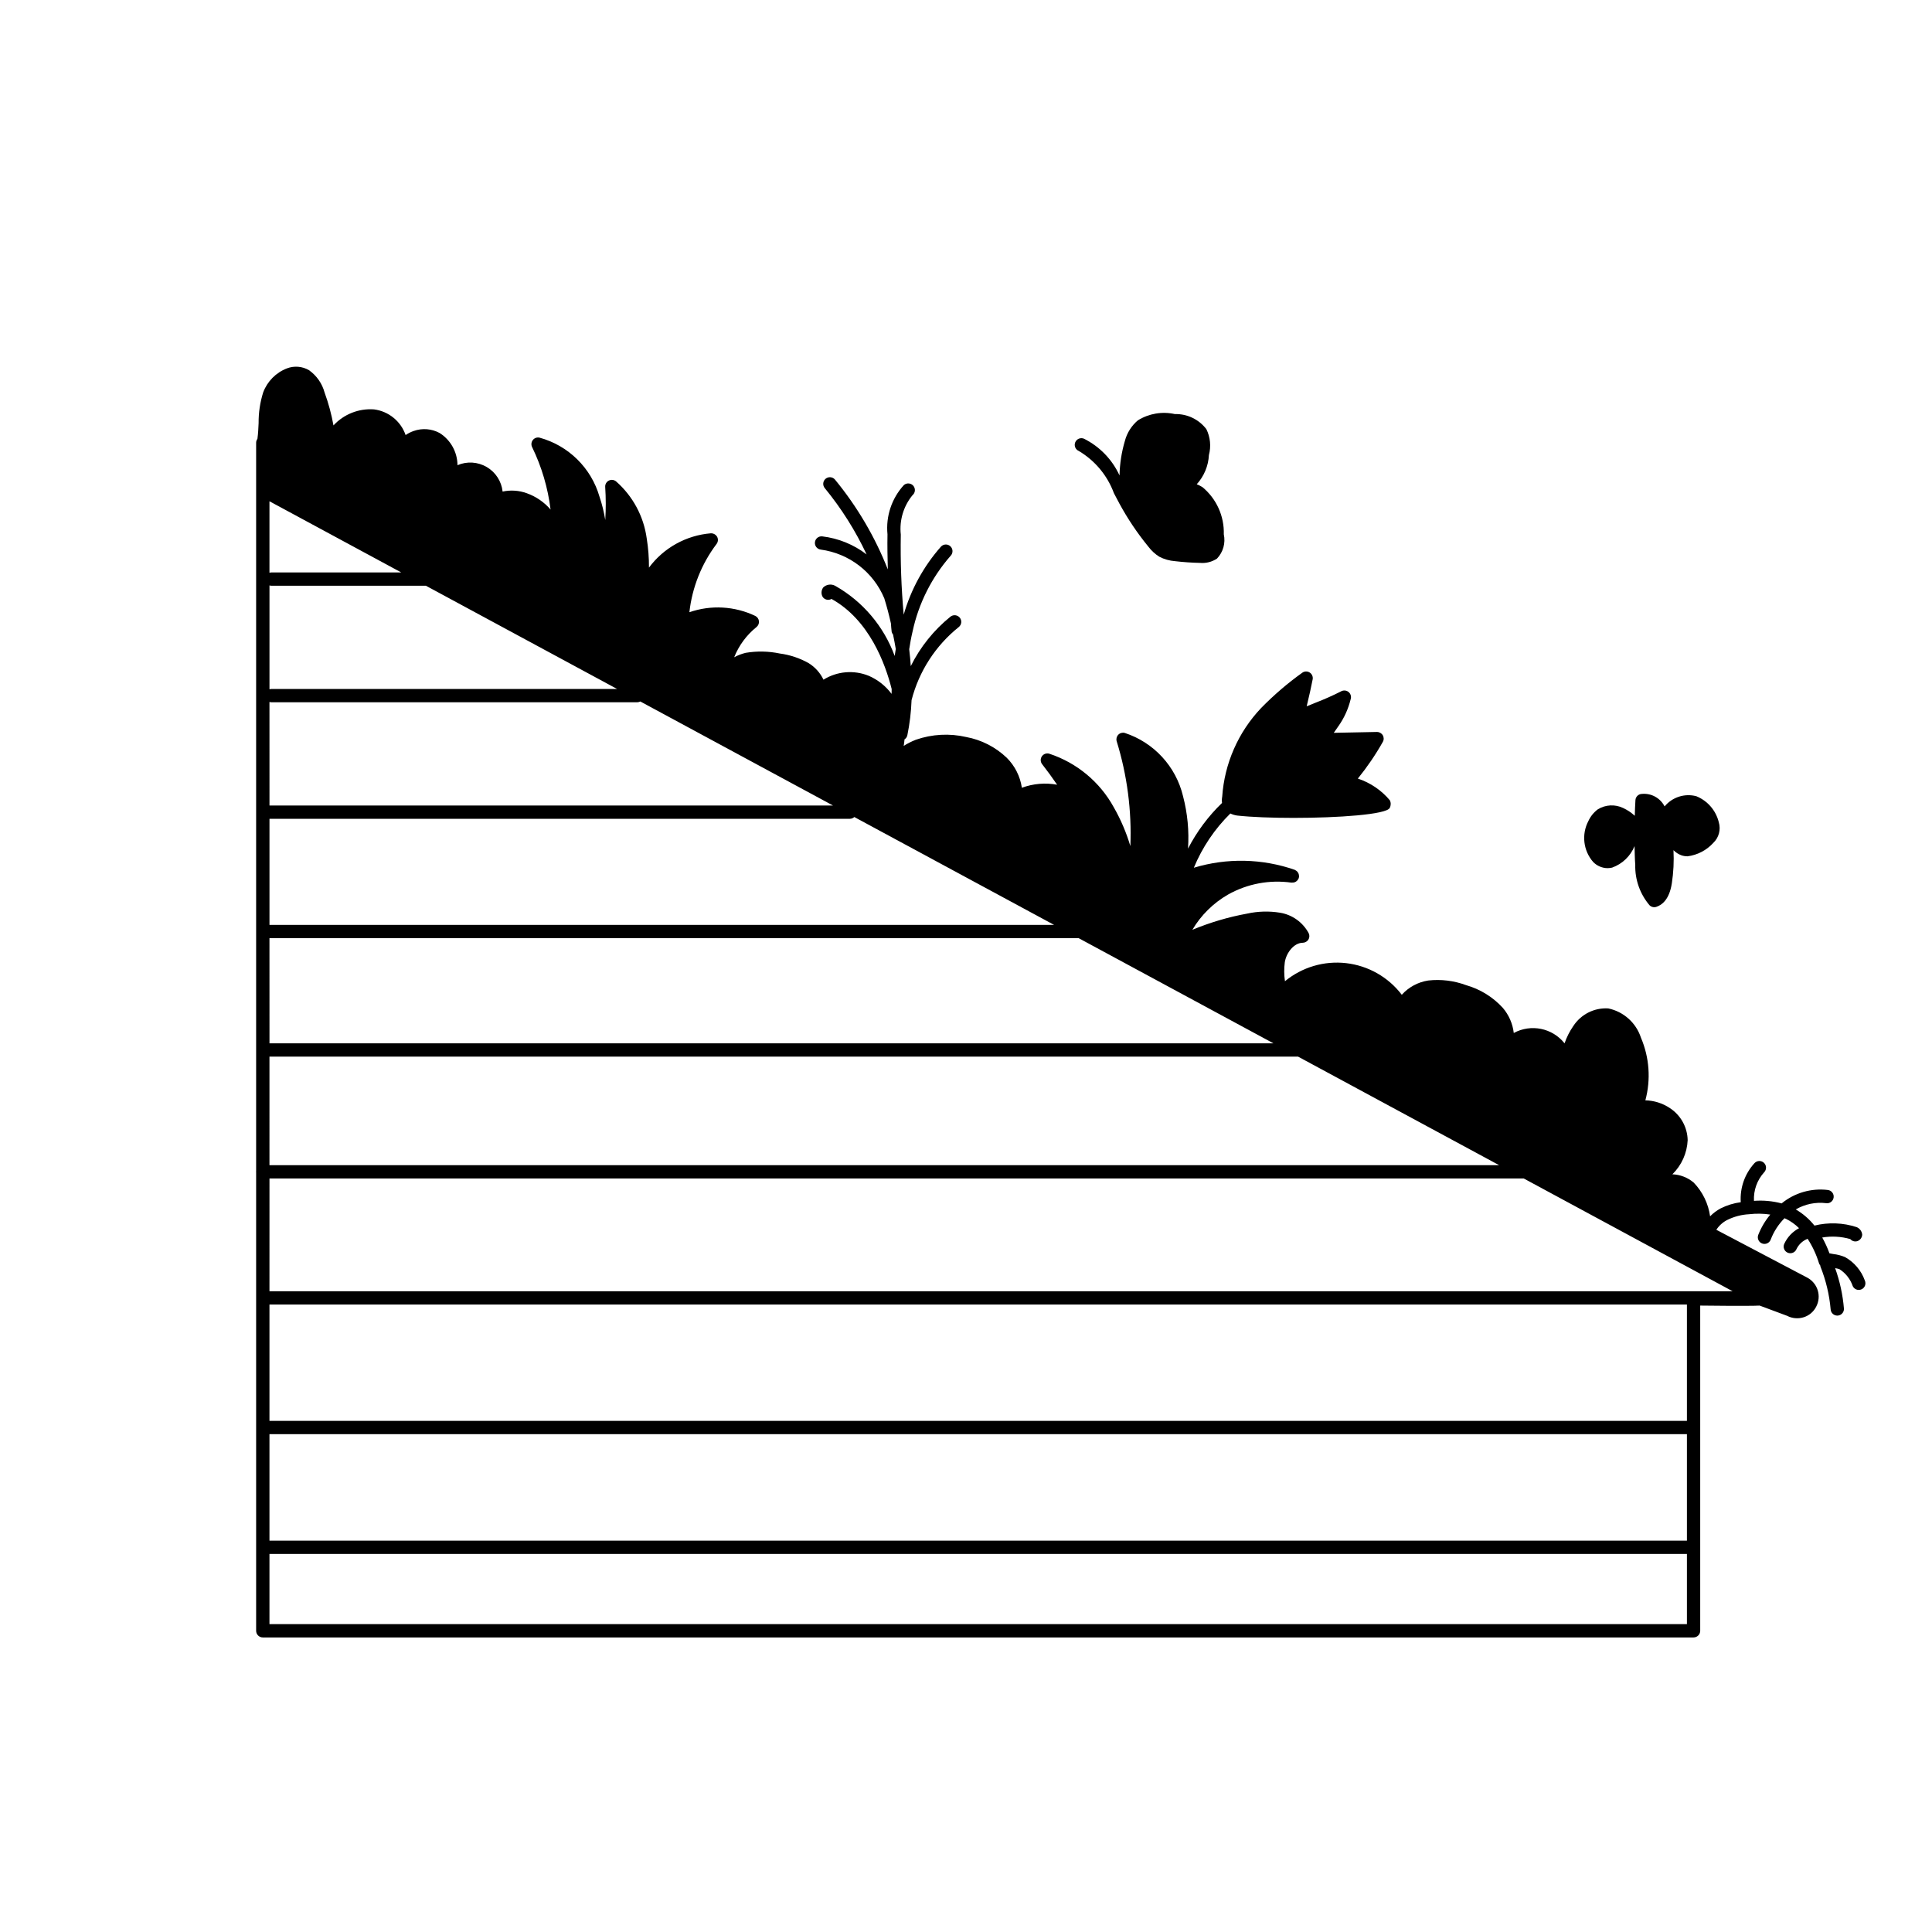 <?xml version="1.0" encoding="UTF-8"?>
<!-- Uploaded to: SVG Repo, www.svgrepo.com, Generator: SVG Repo Mixer Tools -->
<svg fill="#000000" width="800px" height="800px" version="1.1" viewBox="144 144 512 512" xmlns="http://www.w3.org/2000/svg">
 <g>
  <path d="m638.19 483.32c-0.945-2.625-2.805-4.816-5.238-6.18-0.996-0.418-2.047-0.688-3.121-0.809-0.34-0.051-0.672-0.121-1.008-0.188-0.523-1.445-1.164-2.848-1.91-4.191 2.477-0.418 5.012-0.277 7.426 0.414 0.465 0.547 1.207 0.758 1.891 0.543 0.746-0.262 1.254-0.957 1.273-1.746-0.094-0.871-0.652-1.621-1.461-1.961-3.617-1.18-7.496-1.32-11.191-0.41-1.371-1.723-3.051-3.176-4.953-4.281 2.43-1.418 5.262-2 8.055-1.66 0.465 0.07 0.938-0.055 1.309-0.34 0.375-0.285 0.613-0.707 0.672-1.176 0.125-0.965-0.551-1.848-1.516-1.977-4.406-0.539-8.84 0.746-12.27 3.555-2.387-0.633-4.863-0.859-7.328-0.676-0.145-2.785 0.832-5.519 2.711-7.582 0.324-0.34 0.5-0.797 0.484-1.266-0.012-0.469-0.211-0.914-0.551-1.234-0.344-0.324-0.797-0.496-1.27-0.48-0.469 0.016-0.91 0.215-1.23 0.559-2.574 2.816-3.891 6.555-3.644 10.359-1.855 0.246-3.656 0.801-5.332 1.641-1.031 0.555-1.973 1.262-2.793 2.098-0.465-3.359-1.984-6.484-4.336-8.93-1.586-1.348-3.582-2.125-5.66-2.203 2.445-2.394 3.894-5.625 4.051-9.043-0.07-3.465-1.859-6.664-4.769-8.539-1.914-1.266-4.148-1.965-6.441-2.019 1.484-5.508 1.07-11.355-1.172-16.602-1.289-3.953-4.598-6.914-8.668-7.758-3.695-0.223-7.227 1.559-9.25 4.66-0.984 1.414-1.766 2.961-2.324 4.594-3.227-4.059-8.902-5.215-13.461-2.742-0.285-2.449-1.289-4.762-2.887-6.641-2.633-2.887-6.016-4.977-9.77-6.043-3.195-1.18-6.625-1.602-10.008-1.223-2.703 0.414-5.184 1.75-7.012 3.781-3.562-4.676-8.879-7.699-14.719-8.379-5.84-0.676-11.703 1.051-16.242 4.789-0.242-1.652-0.258-3.332-0.047-4.988 0.379-2.566 2.449-5.164 4.699-5.199v-0.004c0.613 0.008 1.188-0.289 1.531-0.797 0.336-0.516 0.379-1.172 0.113-1.727-1.551-2.906-4.375-4.922-7.625-5.445-2.887-0.469-5.836-0.387-8.691 0.242-4.981 0.906-9.848 2.348-14.52 4.293 2.293-3.879 5.555-7.098 9.461-9.344 5.106-2.867 11.008-3.977 16.805-3.156 0.059 0.008 0.105-0.012 0.164-0.012h-0.004c0.133 0.008 0.266 0 0.395-0.023 0.094-0.012 0.188-0.035 0.281-0.066 0.441-0.156 0.801-0.48 1-0.906 0.02-0.043 0.055-0.07 0.07-0.113 0.02-0.055 0.012-0.105 0.027-0.16v-0.004c0.027-0.066 0.055-0.133 0.074-0.203 0-0.059-0.004-0.117-0.012-0.18 0.004-0.109 0-0.219-0.016-0.324-0.027-0.227-0.102-0.441-0.223-0.633-0.055-0.098-0.117-0.188-0.191-0.273-0.074-0.082-0.156-0.156-0.242-0.223-0.094-0.074-0.199-0.141-0.309-0.191-0.047-0.023-0.082-0.062-0.133-0.082-8.637-3.008-18-3.199-26.754-0.559 2.227-5.391 5.519-10.281 9.676-14.375 0.57 0.277 1.176 0.461 1.805 0.547 3.805 0.414 9.254 0.621 14.934 0.621 11.824 0 24.621-0.891 25.5-2.641l-0.004-0.004c0.336-0.629 0.348-1.379 0.035-2.016-2.238-2.672-5.18-4.664-8.484-5.758 2.473-3.051 4.691-6.305 6.621-9.727 0.312-0.551 0.301-1.23-0.023-1.773-0.332-0.535-0.918-0.859-1.547-0.855l-11.43 0.23c0.516-0.762 0.91-1.312 1.219-1.75h0.004c1.516-2.144 2.617-4.559 3.242-7.113 0.238-0.68 0.043-1.438-0.496-1.914-0.543-0.477-1.316-0.574-1.961-0.25-2.199 1.121-4.461 2.129-6.766 3.019-0.781 0.305-1.551 0.609-2.422 0.98 0.117-0.508 0.227-0.965 0.328-1.402 0.402-1.691 0.727-3.059 1.254-5.723h0.004c0.137-0.707-0.168-1.422-0.766-1.816-0.602-0.398-1.387-0.387-1.973 0.031-3.906 2.793-7.555 5.926-10.91 9.355-6.07 6.391-9.719 14.699-10.32 23.492-0.109 0.555-0.125 1.117-0.047 1.676-3.648 3.512-6.695 7.602-9.016 12.102 0.316-4.66-0.129-9.34-1.309-13.859-1.879-7.914-7.734-14.277-15.465-16.805-0.617-0.16-1.277 0.027-1.715 0.488-0.441 0.465-0.598 1.129-0.41 1.738 2.773 8.984 4 18.375 3.621 27.77-1.066-3.59-2.543-7.043-4.398-10.293-3.695-6.727-9.805-11.797-17.098-14.195-0.734-0.215-1.527 0.066-1.957 0.703-0.43 0.633-0.402 1.473 0.074 2.078 1.273 1.625 2.644 3.496 3.973 5.441-3.133-0.578-6.359-0.301-9.348 0.805-0.441-3.019-1.852-5.812-4.019-7.965-2.965-2.828-6.691-4.734-10.719-5.481-4.434-1.027-9.066-0.773-13.363 0.723-1.117 0.441-2.195 0.984-3.215 1.625 0.094-0.578 0.176-1.152 0.219-1.723v-0.004c0.379-0.242 0.648-0.625 0.746-1.062 0.629-3.074 1.004-6.195 1.121-9.332 1.961-7.637 6.348-14.43 12.5-19.363 0.367-0.289 0.605-0.711 0.66-1.176 0.055-0.465-0.078-0.934-0.367-1.301-0.293-0.367-0.715-0.602-1.18-0.656s-0.934 0.078-1.301 0.367c-4.41 3.559-8 8.031-10.52 13.109-0.113-1.473-0.215-2.941-0.414-4.473 0.238-1.559 0.52-3.16 0.898-4.727 1.602-7.445 5.082-14.352 10.109-20.07 0.66-0.715 0.613-1.832-0.102-2.492-0.715-0.66-1.832-0.617-2.492 0.102-4.59 5.199-7.965 11.359-9.875 18.027-0.633-7.055-0.891-14.141-0.766-21.223-0.414-3.758 0.707-7.523 3.109-10.445 0.359-0.301 0.582-0.734 0.621-1.203 0.039-0.469-0.113-0.934-0.418-1.293-0.309-0.355-0.742-0.574-1.215-0.609-0.469-0.035-0.93 0.121-1.285 0.43-3.231 3.535-4.812 8.277-4.34 13.043-0.059 3.09 0.008 6.199 0.09 9.309v0.004c-3.394-8.621-8.121-16.656-14.004-23.812-0.625-0.746-1.738-0.844-2.484-0.219-0.746 0.625-0.844 1.734-0.219 2.484 4.406 5.375 8.133 11.277 11.082 17.57-3.414-2.625-7.477-4.277-11.754-4.785-0.965-0.105-1.832 0.59-1.941 1.555-0.109 0.965 0.586 1.836 1.547 1.949 7.516 1.016 13.93 5.941 16.844 12.941l0.008 0.023v0.016c0.652 2.098 1.234 4.316 1.742 6.586v0.004c0.055 0.762 0.105 1.523 0.207 2.289l0.004-0.004c0.066 0.238 0.184 0.457 0.348 0.645 0.25 1.285 0.531 2.594 0.723 3.836-0.102 0.605-0.199 1.219-0.289 1.852v-0.004c-2.883-7.867-8.469-14.457-15.766-18.586-1.027-0.562-2.305-0.391-3.152 0.418-0.555 0.73-0.621 1.715-0.172 2.512 0.516 0.773 1.543 1.016 2.348 0.547 10.02 5.551 14.27 17.195 15.945 23.875-0.016 0.434-0.012 0.859-0.023 1.289l-0.004-0.004c-1.559-2.098-3.648-3.75-6.051-4.789-3.93-1.598-8.391-1.215-11.992 1.027-0.859-1.797-2.215-3.312-3.906-4.367-2.367-1.34-4.969-2.211-7.664-2.566-2.981-0.625-6.051-0.684-9.055-0.18-1.059 0.262-2.082 0.656-3.043 1.172 1.246-3.125 3.277-5.875 5.894-7.984 0.48-0.375 0.734-0.973 0.672-1.574-0.066-0.605-0.438-1.137-0.984-1.402-5.461-2.602-11.73-2.953-17.449-0.977 0.73-6.566 3.219-12.812 7.199-18.086 0.418-0.547 0.477-1.289 0.152-1.898-0.344-0.594-0.98-0.949-1.664-0.93-6.523 0.531-12.5 3.844-16.402 9.094 0.016-2.59-0.184-5.176-0.594-7.731-0.797-5.859-3.688-11.234-8.137-15.129-0.543-0.441-1.297-0.52-1.922-0.195-0.621 0.32-0.992 0.98-0.945 1.68 0.191 2.918 0.199 5.844 0.016 8.758-0.336-2.094-0.848-4.156-1.523-6.168-2.211-7.644-8.246-13.582-15.926-15.664-0.66-0.137-1.34 0.113-1.75 0.648-0.414 0.535-0.484 1.254-0.188 1.859 2.535 5.211 4.188 10.805 4.894 16.555-1.695-1.969-3.871-3.465-6.32-4.332-2.051-0.742-4.262-0.891-6.391-0.434-0.293-2.719-1.855-5.133-4.215-6.512s-5.231-1.559-7.742-0.48c-0.023-3.461-1.801-6.672-4.727-8.523-2.113-1.152-4.617-1.348-6.887-0.539-0.758 0.262-1.473 0.625-2.133 1.078-1.273-3.676-4.519-6.312-8.379-6.805-4.039-0.289-7.992 1.273-10.738 4.25-0.531-2.965-1.32-5.883-2.356-8.715-0.645-2.394-2.106-4.488-4.133-5.922-1.777-1.039-3.934-1.215-5.856-0.477-2.906 1.125-5.191 3.441-6.285 6.359-0.828 2.637-1.234 5.387-1.211 8.148-0.059 1.398-0.129 2.797-0.316 4.18h-0.004c-0.211 0.285-0.328 0.629-0.336 0.98v193.13c-0.004 0.043-0.023 0.082-0.023 0.125s0.023 0.078 0.023 0.117v121.51c0 0.469 0.184 0.914 0.516 1.246 0.332 0.332 0.781 0.516 1.246 0.516h379.17c0.465 0 0.914-0.184 1.246-0.516 0.328-0.332 0.516-0.777 0.516-1.246v-86.184c10.672 0.117 14.355 0.078 15.75 0l7.277 2.711h-0.004c1.367 0.711 2.961 0.848 4.43 0.375 1.422-0.453 2.602-1.457 3.277-2.785 0.711-1.34 0.863-2.914 0.41-4.363-0.449-1.449-1.461-2.66-2.809-3.363l-24.059-12.664h0.004c0.703-1.082 1.672-1.965 2.816-2.566 1.84-0.922 3.848-1.453 5.902-1.555 1.855-0.215 3.731-0.184 5.578 0.094-1.352 1.617-2.43 3.445-3.199 5.406-0.336 0.914 0.137 1.93 1.051 2.262 0.195 0.07 0.398 0.105 0.605 0.105 0.742 0 1.402-0.461 1.66-1.156 0.809-2.117 2.051-4.039 3.648-5.648 0.137 0.059 0.281 0.105 0.422 0.176h-0.004c1.273 0.629 2.434 1.461 3.438 2.461-1.73 0.918-3.113 2.383-3.93 4.168-0.188 0.426-0.199 0.914-0.027 1.348 0.168 0.438 0.504 0.785 0.934 0.973 0.223 0.102 0.465 0.148 0.707 0.148 0.703 0.004 1.336-0.41 1.617-1.055 0.598-1.27 1.66-2.262 2.973-2.769 1.305 2.019 2.324 4.211 3.023 6.512 0.055 0.227 0.215 0.352 0.316 0.543 0.012 0.098 0.027 0.191 0.051 0.289 1.449 3.629 2.363 7.449 2.707 11.34 0.051 0.934 0.824 1.668 1.762 1.668h0.094c0.973-0.055 1.719-0.883 1.668-1.855-0.305-3.66-1.09-7.262-2.332-10.719 0.398 0.055 0.789 0.148 1.164 0.285 1.641 1.055 2.875 2.633 3.504 4.481 0.293 0.613 0.914 1.004 1.594 1.004 0.262 0 0.523-0.059 0.758-0.168 0.879-0.418 1.254-1.473 0.836-2.352zm-422.78 2.879 0.004-29.887h332.4l55.352 29.883zm41.445-186.98 50.688 27.367h-91.73c-0.133 0.008-0.27 0.035-0.398 0.078v-27.52c0.129 0.043 0.266 0.07 0.398 0.078h41.012zm-41.445 30.809h0.004c0.129 0.043 0.266 0.07 0.398 0.078h97.086c0.277-0.004 0.547-0.074 0.789-0.207l51.059 27.566-149.33 0.004zm153.81 30.965 0.004-0.004c0.438 0 0.855-0.168 1.176-0.469l52.945 28.586-207.93 0.004v-28.117zm-118.88-65.289h-34.531c-0.133 0.008-0.27 0.035-0.398 0.078v-18.941zm-34.93 96.926h214.46l51.617 27.867h-266.07zm0 31.391h272.6l53.281 28.766h-325.88zm0 100.05h375.64v28.215h-375.64zm375.64-3.523h-375.64v-30.832h375.64zm-375.64 53.859v-18.598h375.64v18.598z"/>
  <path d="m429.92 263.53c4.277 2.547 7.551 6.484 9.273 11.152l1.027 1.953 0.004-0.004 0.074 0.129c0.07 0.145 0.168 0.328 0.32 0.629h0.004c2.195 4.059 4.777 7.902 7.703 11.477 0.797 1.059 1.781 1.965 2.902 2.672 1.289 0.668 2.699 1.066 4.148 1.176 2.269 0.262 4.434 0.414 6.652 0.461 1.582 0.141 3.168-0.266 4.492-1.145 1.629-1.711 2.305-4.117 1.801-6.426 0.145-4.824-1.949-9.445-5.668-12.516-0.477-0.297-0.98-0.547-1.5-0.754 1.938-2.133 3.078-4.871 3.223-7.75 0.605-2.289 0.371-4.719-0.672-6.848-1.977-2.602-5.086-4.09-8.352-4-3.363-0.75-6.883-0.152-9.809 1.664-1.68 1.422-2.879 3.328-3.438 5.457-0.879 2.973-1.355 6.051-1.418 9.148-1.938-4.231-5.266-7.668-9.43-9.746-0.434-0.18-0.922-0.18-1.355 0-0.434 0.184-0.777 0.527-0.953 0.961-0.18 0.438-0.176 0.922 0.004 1.355 0.184 0.434 0.531 0.773 0.965 0.949z"/>
  <path d="m570.02 374.07c0.406-0.004 0.812-0.051 1.207-0.145 2.703-0.965 4.867-3.039 5.945-5.703 0.051 1.668 0.059 3.363 0.188 4.984-0.094 3.914 1.258 7.727 3.793 10.707 0.473 0.457 1.156 0.617 1.781 0.418 1.52-0.492 3.469-1.977 4.117-6.242h0.004c0.441-2.906 0.59-5.852 0.434-8.785 0.605 0.621 1.344 1.09 2.156 1.379 0.508 0.164 1.035 0.246 1.566 0.246 2.625-0.336 5.047-1.594 6.828-3.551 1.48-1.406 2.043-3.519 1.461-5.473-0.762-3.121-2.973-5.688-5.949-6.898-3.09-0.82-6.379 0.234-8.414 2.699-1.141-2.231-3.527-3.547-6.023-3.312-0.898 0.023-1.633 0.723-1.703 1.617-0.113 1.414-0.117 2.785-0.176 4.18-0.914-0.844-1.953-1.539-3.082-2.062-2.16-1.039-4.699-0.902-6.734 0.363-1.074 0.809-1.93 1.875-2.488 3.098-1.844 3.523-1.348 7.812 1.254 10.82 1.004 1.047 2.387 1.645 3.836 1.66z"/>
 </g>
</svg>